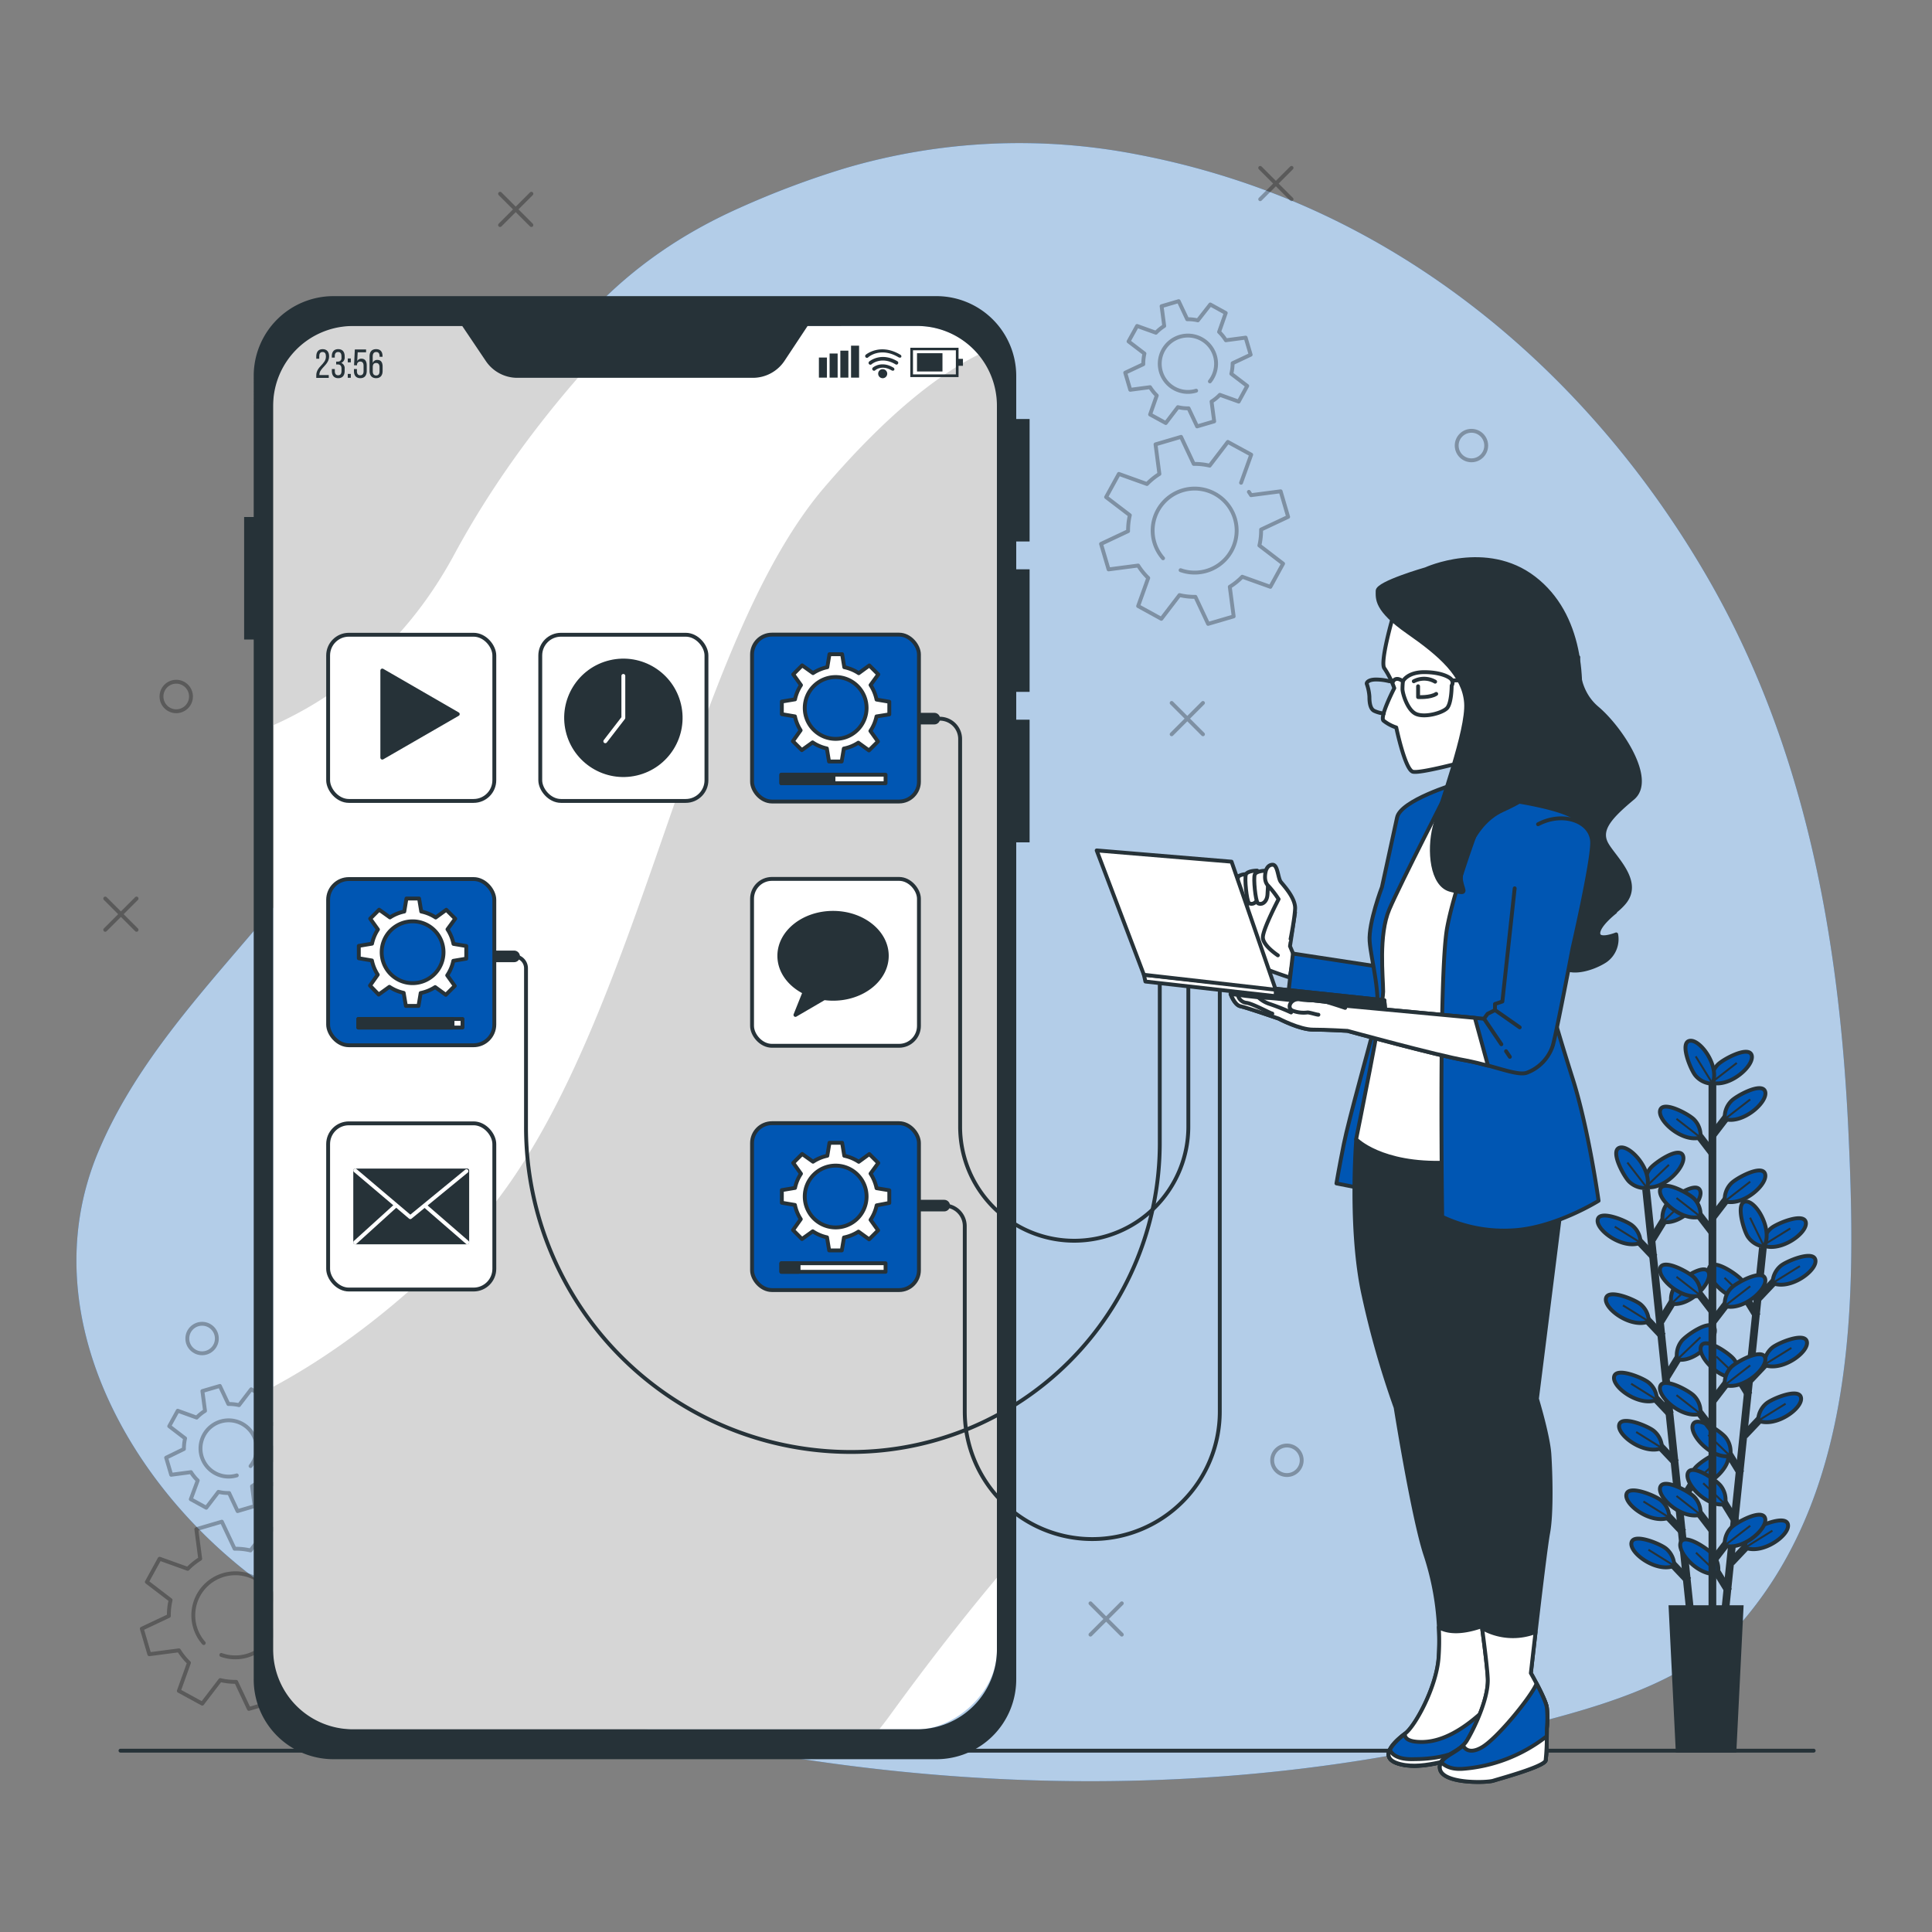 <svg xmlns="http://www.w3.org/2000/svg" viewBox="0 0 500 500"><rect x="0" y="0" width="500" height="500" fill="#808080" stroke="none"/><g id="freepik--background-simple--inject-272"><path d="M438.56,430.13A58,58,0,0,0,452,418.36c28.63-34.66,28.33-83.56,26.36-125.7-2.32-49.74-11.12-99.51-36.56-143.38C417.32,107,380.37,71.07,334.13,51.85A203.51,203.51,0,0,0,294.43,40a159.51,159.51,0,0,0-75.76,3.55,228.86,228.86,0,0,0-27.38,10.3C130.45,81,122,136.88,98.34,192.81,81.59,232.41,42.2,258.28,25.5,297.93,6.79,342.33,36.77,390.85,75,414.68a151.81,151.81,0,0,0,27.85,13.53c90.92,33.46,193.46,43.72,288.1,19.37C406.9,443.48,424.55,439.13,438.56,430.13Z" style="fill:#0056B3"></path><path d="M438.56,430.13A58,58,0,0,0,452,418.36c28.63-34.66,28.33-83.56,26.36-125.7-2.32-49.74-11.12-99.51-36.56-143.38C417.32,107,380.37,71.07,334.13,51.85A203.51,203.51,0,0,0,294.43,40a159.51,159.51,0,0,0-75.76,3.55,228.86,228.86,0,0,0-27.38,10.3C130.45,81,122,136.88,98.34,192.81,81.59,232.41,42.2,258.28,25.5,297.93,6.79,342.33,36.77,390.85,75,414.68a151.81,151.81,0,0,0,27.85,13.53c90.92,33.46,193.46,43.72,288.1,19.37C406.9,443.48,424.55,439.13,438.56,430.13Z" style="fill:#fff;opacity:0.7"></path></g><g id="freepik--Graphics--inject-272"><g style="opacity:0.3"><circle cx="380.81" cy="115.31" r="3.82" style="fill:none;stroke:#000;stroke-linecap:round;stroke-linejoin:round"></circle><circle cx="45.61" cy="180.25" r="3.82" style="fill:none;stroke:#000;stroke-linecap:round;stroke-linejoin:round"></circle><circle cx="333.06" cy="377.92" r="3.82" style="fill:none;stroke:#000;stroke-linecap:round;stroke-linejoin:round"></circle><circle cx="52.3" cy="346.41" r="3.82" style="fill:none;stroke:#000;stroke-linecap:round;stroke-linejoin:round"></circle><line x1="311.33" y1="181.92" x2="303.22" y2="190.03" style="fill:none;stroke:#000;stroke-linecap:round;stroke-linejoin:round"></line><line x1="311.33" y1="190.03" x2="303.22" y2="181.92" style="fill:none;stroke:#000;stroke-linecap:round;stroke-linejoin:round"></line><line x1="282.21" y1="414.94" x2="290.32" y2="423.04" style="fill:none;stroke:#000;stroke-linecap:round;stroke-linejoin:round"></line><line x1="290.32" y1="414.94" x2="282.21" y2="423.04" style="fill:none;stroke:#000;stroke-linecap:round;stroke-linejoin:round"></line><line x1="27.24" y1="232.54" x2="35.34" y2="240.64" style="fill:none;stroke:#000;stroke-linecap:round;stroke-linejoin:round"></line><line x1="35.34" y1="232.54" x2="27.24" y2="240.64" style="fill:none;stroke:#000;stroke-linecap:round;stroke-linejoin:round"></line><line x1="326.14" y1="43.45" x2="334.25" y2="51.56" style="fill:none;stroke:#000;stroke-linecap:round;stroke-linejoin:round"></line><line x1="334.25" y1="43.45" x2="326.14" y2="51.56" style="fill:none;stroke:#000;stroke-linecap:round;stroke-linejoin:round"></line><line x1="129.42" y1="50.14" x2="137.52" y2="58.24" style="fill:none;stroke:#000;stroke-linecap:round;stroke-linejoin:round"></line><line x1="137.52" y1="50.14" x2="129.42" y2="58.24" style="fill:none;stroke:#000;stroke-linecap:round;stroke-linejoin:round"></line></g></g><g id="freepik--Gears--inject-272"><path d="M72.92,405.68l2.61-7.27-6-3.3-4.7,6.14a16.51,16.51,0,0,0-4.12-.44l-3.3-7-6.6,1.94,1,7.66a17.06,17.06,0,0,0-3.23,2.6l-7.27-2.61-3.3,6,6.14,4.7a16.87,16.87,0,0,0-.45,4.11l-7,3.3,1.94,6.6,7.66-1a17.31,17.31,0,0,0,2.6,3.22l-2.61,7.27,6.05,3.3L57,434.81a17,17,0,0,0,4.12.45l3.3,7,6.6-1.94-1-7.66a17.31,17.31,0,0,0,3.22-2.6l7.27,2.61,3.3-6-6.14-4.7a17,17,0,0,0,.45-4.12l7-3.29-1.94-6.61-7.66,1c-.17-.29-.36-.57-.56-.85M52.73,425.22a10.88,10.88,0,1,1,4.55,3.08" style="fill:none;stroke:#000;stroke-linecap:round;stroke-linejoin:round;opacity:0.3"></path><path d="M49.38,388l4,2.2,3.15-4.11a10.76,10.76,0,0,0,2.76.3l2.2,4.68,4.42-1.3-.68-5.13a11.53,11.53,0,0,0,2.16-1.74l4.86,1.75,2.21-4.05-4.11-3.14a11.28,11.28,0,0,0,.3-2.76l4.68-2.2-1.3-4.42-5.13.68a11.53,11.53,0,0,0-1.74-2.16L69,361.75l-4-2.2-3.14,4.1a11.27,11.27,0,0,0-2.76-.29l-2.2-4.68L52.38,360l.68,5.13a11.22,11.22,0,0,0-2.16,1.74L46,365.1l-2.2,4,4.1,3.14a11.73,11.73,0,0,0-.3,2.76L43,377.25l1.3,4.42,5.12-.68a11.58,11.58,0,0,0,1.75,2.16Zm11.9-6.17a7.28,7.28,0,1,1,4.28-3.48,7.36,7.36,0,0,1-.71,1.07" style="fill:none;stroke:#000;stroke-linecap:round;stroke-linejoin:round;opacity:0.3"></path><path d="M321.19,124.94l2.62-7.27-6.05-3.3-4.7,6.14a16.9,16.9,0,0,0-4.12-.45l-3.29-7-6.6,1.94,1,7.66a17.31,17.31,0,0,0-3.22,2.6l-7.27-2.61-3.3,6,6.14,4.69a17,17,0,0,0-.45,4.12l-7,3.3,1.95,6.6,7.65-1a17.37,17.37,0,0,0,2.61,3.22l-2.61,7.27,6,3.3,4.7-6.14a17,17,0,0,0,4.12.45l3.29,7,6.61-1.94-1-7.66a16.69,16.69,0,0,0,3.22-2.6l7.28,2.61,3.29-6-6.13-4.7a17.5,17.5,0,0,0,.44-4.12l7-3.29-1.94-6.61-7.66,1c-.18-.29-.37-.57-.56-.85M301,144.48a10.87,10.87,0,1,1,4.54,3.08" style="fill:none;stroke:#000;stroke-linecap:round;stroke-linejoin:round;opacity:0.3"></path><path d="M297.65,107.27l4.05,2.21,3.14-4.11a10.81,10.81,0,0,0,2.76.3l2.21,4.68,4.42-1.3-.68-5.13a11.16,11.16,0,0,0,2.15-1.74l4.87,1.75,2.21-4.05-4.11-3.14A11.79,11.79,0,0,0,319,94l4.67-2.2-1.3-4.42-5.12.68a11.27,11.27,0,0,0-1.75-2.16L317.22,81l-4-2.2L310,82.91a11.19,11.19,0,0,0-2.75-.29l-2.21-4.68-4.42,1.3.68,5.12a11.6,11.6,0,0,0-2.15,1.75l-4.87-1.75-2.21,4,4.11,3.14a11.73,11.73,0,0,0-.3,2.76l-4.67,2.2,1.3,4.42,5.12-.68a11.94,11.94,0,0,0,1.74,2.16Zm11.91-6.16a7.29,7.29,0,1,1,4.27-3.48,6.41,6.41,0,0,1-.71,1.07" style="fill:none;stroke:#000;stroke-linecap:round;stroke-linejoin:round;opacity:0.3"></path></g><g id="freepik--Floor--inject-272"><line x1="31.18" y1="453.07" x2="469.38" y2="453.07" style="fill:none;stroke:#263238;stroke-linecap:round;stroke-linejoin:round"></line></g><g id="freepik--Device--inject-272"><rect x="-17.24" y="172.31" width="363.18" height="187.31" rx="20.5" transform="translate(-101.61 430.31) rotate(-90)" style="fill:#fff"></rect><path d="M258,103.94a19.47,19.47,0,0,0-4.4-12.35c-9.36,4.54-22.76,14.17-40.11,34.36C176.2,169.33,164.78,274.36,120.63,320c-18.89,19.55-36.25,31.56-49.94,38.91v69a19.58,19.58,0,0,0,19.58,19.58H227.59q1.35-1.67,2.65-3.46C240.54,429.82,250,417.85,258,408.3Z" style="fill:#d6d6d6"></path><path d="M70.69,103.94v83.77c15.25-6.81,33.69-19.73,46.9-44.26C131,118.6,148.19,98.36,162,84.37H90.27A19.58,19.58,0,0,0,70.69,103.94Z" style="fill:#d6d6d6"></path><path d="M85.17,92.23c0,2.22-2.5,3-2.51,4.71v.12h2.42v.74H81.85v-.63c0-2.38,2.5-2.84,2.5-4.91,0-.76-.26-1.16-.87-1.16s-.86.43-.86,1.08v.66h-.77v-.6c0-1.13.52-1.88,1.65-1.88S85.17,91.1,85.17,92.23Z" style="fill:#263238"></path><path d="M89.2,92.21v.19a1.48,1.48,0,0,1-.89,1.52,1.46,1.46,0,0,1,.89,1.53V96c0,1.13-.53,1.87-1.66,1.87s-1.66-.74-1.66-1.87v-.5h.77v.56c0,.66.28,1.06.87,1.06s.86-.39.86-1.14v-.57c0-.72-.31-1.07-.93-1.09H87v-.74h.48a.88.88,0,0,0,.89-1v-.33c0-.76-.26-1.15-.86-1.15s-.87.41-.87,1.07v.38h-.77v-.34c0-1.12.53-1.85,1.66-1.85S89.2,91.09,89.2,92.21Z" style="fill:#263238"></path><path d="M90.79,92.77v1H90v-1Zm0,4v1H90v-1Z" style="fill:#263238"></path><path d="M92.45,93.44a1.19,1.19,0,0,1,1.1-.61c.94,0,1.36.69,1.36,1.74V96c0,1.13-.53,1.87-1.66,1.87S91.6,97.14,91.6,96v-.49h.77v.55c0,.66.27,1.06.86,1.06s.86-.4.86-1.06V94.64c0-.67-.27-1.07-.86-1.07a.79.79,0,0,0-.83.79v.17h-.77l.2-4.09h2.91v.73H92.57Z" style="fill:#263238"></path><path d="M99,92.2v.14h-.77v-.19c0-.66-.27-1.05-.87-1.05s-.9.4-.9,1.19v1.65a1.19,1.19,0,0,1,1.19-.79c1,0,1.37.69,1.37,1.75V96c0,1.13-.56,1.87-1.68,1.87s-1.7-.74-1.7-1.87V92.26c0-1.17.53-1.9,1.7-1.9S99,91.08,99,92.2ZM96.47,95v1.11c0,.66.28,1.06.88,1.06s.87-.4.87-1.06V95c0-.66-.28-1.06-.87-1.06S96.47,94.3,96.47,95Z" style="fill:#263238"></path><rect x="211.93" y="92.53" width="2.08" height="5.2" style="fill:#263238"></rect><rect x="214.7" y="91.49" width="2.08" height="6.24" style="fill:#263238"></rect><rect x="217.48" y="90.75" width="2.08" height="6.98" style="fill:#263238"></rect><rect x="220.25" y="89.46" width="2.08" height="8.27" style="fill:#263238"></rect><path d="M248.07,97.59H235.59V90h12.48Zm-11.79-.7h11.1V90.65h-11.1Z" style="fill:#263238"></path><rect x="237.32" y="91.41" width="6.59" height="4.73" style="fill:#263238"></rect><rect x="247.64" y="92.87" width="1.57" height="1.8" style="fill:#263238"></rect><path d="M231,95.93a.44.44,0,0,1-.24-.07c-2.54-1.51-4.21-.11-4.28,0a.47.47,0,0,1-.62-.7c.09-.08,2.24-1.92,5.38,0a.46.46,0,0,1,.16.64A.45.45,0,0,1,231,95.93Z" style="fill:#263238"></path><path d="M232,94.36a.44.44,0,0,1-.24-.07c-3.67-2.18-6.14-.07-6.16-.05a.47.47,0,1,1-.62-.7s3-2.57,7.26-.05a.46.46,0,0,1,.16.64A.45.45,0,0,1,232,94.36Z" style="fill:#263238"></path><path d="M232.81,92.55a.48.48,0,0,1-.24-.07c-4.65-2.77-7.75-.16-7.88,0a.46.46,0,0,1-.65,0,.47.47,0,0,1,0-.66s3.71-3.18,9,0a.46.46,0,0,1,.17.64A.5.5,0,0,1,232.81,92.55Z" style="fill:#263238"></path><path d="M229.61,96.71a1.17,1.17,0,1,1-1.17-1.17A1.17,1.17,0,0,1,229.61,96.71Z" style="fill:#263238"></path><path d="M263,97.28v11.16h3.46v31.7H263v7.2h3.46v31.71H263v7.2h3.46V218H263V434.63a20.65,20.65,0,0,1-20.65,20.65H86.3a20.64,20.64,0,0,1-20.64-20.65V165.5H63.18V133.8h2.48V97.28A20.64,20.64,0,0,1,86.3,76.64H242.39A20.65,20.65,0,0,1,263,97.28Zm-54-12.91L203,93.43a9.84,9.84,0,0,1-8.17,4.35H133.89a9.83,9.83,0,0,1-8.16-4.35l-6.1-9.06H91.34A20.65,20.65,0,0,0,70.69,105v321.9a20.65,20.65,0,0,0,20.65,20.64h146A20.64,20.64,0,0,0,258,426.91V105a20.64,20.64,0,0,0-20.64-20.64Z" style="fill:#263238"></path></g><g id="freepik--Cables--inject-272"><path d="M241.8,186h1.43a5.25,5.25,0,0,1,5.25,5.25V291.57A29.53,29.53,0,0,0,278,321.1h0a29.54,29.54,0,0,0,29.54-29.53V254.73" style="fill:none;stroke:#263238;stroke-linecap:round;stroke-linejoin:round"></path><line x1="237.42" y1="185.98" x2="241.8" y2="185.98" style="fill:none;stroke:#263238;stroke-linecap:round;stroke-linejoin:round;stroke-width:3px"></line><path d="M133.06,247.51a3.07,3.07,0,0,1,3.07,3.06v41.1a84.09,84.09,0,0,0,84.09,84.1h0a79.93,79.93,0,0,0,79.93-79.93V255" style="fill:none;stroke:#263238;stroke-linecap:round;stroke-linejoin:round"></path><line x1="128.23" y1="247.51" x2="133.06" y2="247.51" style="fill:none;stroke:#263238;stroke-linecap:round;stroke-linejoin:round;stroke-width:3px"></line><path d="M244.36,312a5.32,5.32,0,0,1,5.32,5.31v48a33,33,0,0,0,33,33h0a33,33,0,0,0,33-33V256.12" style="fill:none;stroke:#263238;stroke-linecap:round;stroke-linejoin:round"></path><line x1="238.13" y1="312.01" x2="244.36" y2="312.01" style="fill:none;stroke:#263238;stroke-linecap:round;stroke-linejoin:round;stroke-width:3px"></line></g><g id="freepik--Apps--inject-272"><rect x="194.63" y="164.24" width="43.19" height="43.19" rx="5.14" style="fill:#0056B3;stroke:#263238;stroke-linecap:round;stroke-linejoin:round"></rect><path d="M230.15,184.88v-3.27l-3.3-.56a11,11,0,0,0-1.55-3.76l2-2.75-2.32-2.32-2.74,2a10.86,10.86,0,0,0-3.74-1.55l-.56-3.36h-3.27l-.56,3.36a10.7,10.7,0,0,0-3.7,1.53l-2.81-2-2.31,2.32,2,2.79a10.7,10.7,0,0,0-1.54,3.68l-3.41.57v3.27l3.39.57A10.65,10.65,0,0,0,207.2,189l-2,2.82,2.31,2.31,2.79-2a10.65,10.65,0,0,0,3.69,1.57l.56,3.37h3.27l.56-3.34a10.48,10.48,0,0,0,3.75-1.52l2.76,2,2.32-2.31-1.95-2.73a10.74,10.74,0,0,0,1.58-3.76Zm-13.88,6.34a8,8,0,1,1,8-8A8,8,0,0,1,216.27,191.22Z" style="fill:#fff;stroke:#263238;stroke-linecap:round;stroke-linejoin:round"></path><rect x="202.21" y="200.49" width="26.97" height="2.21" style="fill:#fff;stroke:#263238;stroke-linecap:round;stroke-linejoin:round"></rect><rect x="202.21" y="200.49" width="13.49" height="2.21" style="fill:#263238;stroke:#263238;stroke-linecap:round;stroke-linejoin:round"></rect><rect x="139.82" y="164.27" width="43.01" height="43.01" rx="5.36" style="fill:#fff;stroke:#263238;stroke-linecap:round;stroke-linejoin:round"></rect><circle cx="161.32" cy="185.78" r="14.82" transform="translate(-38.15 41.74) rotate(-13.2)" style="fill:#263238;stroke:#263238;stroke-linecap:round;stroke-linejoin:round"></circle><polyline points="156.65 191.84 161.32 185.78 161.32 174.92" style="fill:none;stroke:#fff;stroke-linecap:round;stroke-linejoin:round"></polyline><rect x="84.92" y="164.27" width="43.01" height="43.01" rx="5.36" style="fill:#fff;stroke:#263238;stroke-linecap:round;stroke-linejoin:round"></rect><polyline points="101.75 191.84 106.43 185.78 106.43 174.92" style="fill:none;stroke:#fff;stroke-linecap:round;stroke-linejoin:round"></polyline><polygon points="118.47 184.81 98.94 173.53 98.94 196.08 118.47 184.81" style="fill:#263238;stroke:#263238;stroke-linecap:round;stroke-linejoin:round"></polygon><rect x="194.63" y="227.46" width="43.19" height="43.19" rx="5.14" style="fill:#fff;stroke:#263238;stroke-linecap:round;stroke-linejoin:round"></rect><path d="M215.6,236.24c-7.68,0-13.91,5-13.91,11.12,0,4,2.61,7.45,6.52,9.42l-2.35,5.88,7.44-4.34a17.3,17.3,0,0,0,2.3.16c7.67,0,13.9-5,13.9-11.12S223.27,236.24,215.6,236.24Z" style="fill:#263238;stroke:#263238;stroke-linecap:round;stroke-linejoin:round"></path><rect x="194.63" y="290.68" width="43.19" height="43.19" rx="5.14" style="fill:#0056B3;stroke:#263238;stroke-linecap:round;stroke-linejoin:round"></rect><path d="M230.15,311.32v-3.27l-3.3-.55a11,11,0,0,0-1.55-3.77l2-2.75-2.32-2.31-2.74,2a10.68,10.68,0,0,0-3.74-1.56l-.56-3.36h-3.27l-.56,3.36a10.72,10.72,0,0,0-3.7,1.54l-2.81-2-2.31,2.31,2,2.8a10.57,10.57,0,0,0-1.54,3.67l-3.41.57v3.27l3.39.57a10.49,10.49,0,0,0,1.51,3.68l-2,2.82,2.31,2.32,2.79-2a10.82,10.82,0,0,0,3.69,1.56l.56,3.38h3.27l.56-3.34a10.85,10.85,0,0,0,3.75-1.52l2.76,2,2.32-2.32-1.95-2.73a10.77,10.77,0,0,0,1.58-3.75Zm-13.88,6.34a8,8,0,1,1,8-8A8,8,0,0,1,216.27,317.66Z" style="fill:#fff;stroke:#263238;stroke-linecap:round;stroke-linejoin:round"></path><rect x="202.21" y="326.93" width="26.97" height="2.21" style="fill:#fff;stroke:#263238;stroke-linecap:round;stroke-linejoin:round"></rect><rect x="202.21" y="326.93" width="4.46" height="2.21" style="fill:#263238;stroke:#263238;stroke-linecap:round;stroke-linejoin:round"></rect><rect x="84.92" y="227.5" width="43.01" height="43.01" rx="5.36" style="fill:#0056B3;stroke:#263238;stroke-linecap:round;stroke-linejoin:round"></rect><path d="M120.67,248.1v-3.27l-3.31-.55a10.63,10.63,0,0,0-1.55-3.77l2-2.75-2.31-2.31-2.74,2a10.86,10.86,0,0,0-3.74-1.55l-.56-3.36h-3.27l-.56,3.36a10.87,10.87,0,0,0-3.71,1.53l-2.8-2-2.31,2.32,2,2.8a10.75,10.75,0,0,0-1.53,3.67l-3.42.57V248l3.39.57a10.76,10.76,0,0,0,1.51,3.68l-2,2.82L98,257.39l2.78-2a10.9,10.9,0,0,0,3.69,1.56l.57,3.38h3.27l.56-3.34a10.76,10.76,0,0,0,3.75-1.53l2.76,2,2.31-2.31-1.95-2.73a10.56,10.56,0,0,0,1.58-3.76Zm-13.89,6.34a8,8,0,1,1,8-8A8,8,0,0,1,106.78,254.44Z" style="fill:#fff;stroke:#263238;stroke-linecap:round;stroke-linejoin:round"></path><rect x="92.73" y="263.71" width="26.97" height="2.21" style="fill:#fff;stroke:#263238;stroke-linecap:round;stroke-linejoin:round"></rect><rect x="92.73" y="263.71" width="24.38" height="2.21" style="fill:#263238;stroke:#263238;stroke-linecap:round;stroke-linejoin:round"></rect><rect x="84.92" y="290.72" width="43.01" height="43.01" rx="5.36" style="fill:#fff;stroke:#263238;stroke-linecap:round;stroke-linejoin:round"></rect><polyline points="101.75 318.29 106.43 312.22 106.43 301.36" style="fill:none;stroke:#fff;stroke-linecap:round;stroke-linejoin:round"></polyline><rect x="91.93" y="302.92" width="28.99" height="18.6" style="fill:#263238;stroke:#263238;stroke-linecap:round;stroke-linejoin:round"></rect><polyline points="91.93 302.92 106.19 315 120.72 303.09" style="fill:none;stroke:#fff;stroke-linecap:round;stroke-linejoin:round"></polyline><line x1="91.93" y1="321.52" x2="102.32" y2="312.1" style="fill:none;stroke:#fff;stroke-linecap:round;stroke-linejoin:round"></line><line x1="120.92" y1="321.52" x2="110.05" y2="312.1" style="fill:none;stroke:#fff;stroke-linecap:round;stroke-linejoin:round"></line></g><g id="freepik--Plant--inject-272"><line x1="426.01" y1="307.81" x2="437.46" y2="417.6" style="fill:none;stroke:#263238;stroke-miterlimit:10;stroke-width:2px"></line><line x1="435.62" y1="396.59" x2="430.42" y2="391.1" style="fill:none;stroke:#263238;stroke-miterlimit:10;stroke-width:2px"></line><path d="M432,392.74a5.86,5.86,0,0,0-2.07-4.4c-1.33-1.19-8.35-4.14-9-1.67C420.19,389.35,427.37,394.63,432,392.74Z" style="fill:#0056B3;stroke:#263238;stroke-miterlimit:10"></path><line x1="432" y1="392.74" x2="425.32" y2="388.58" style="fill:none;stroke:#263238;stroke-miterlimit:10;stroke-width:0.5px"></line><line x1="436.92" y1="409.07" x2="431.73" y2="403.59" style="fill:none;stroke:#263238;stroke-miterlimit:10;stroke-width:2px"></line><path d="M433.3,405.23a5.89,5.89,0,0,0-2.06-4.41c-1.34-1.19-8.35-4.14-9-1.67C421.5,401.84,428.68,407.12,433.3,405.23Z" style="fill:#0056B3;stroke:#263238;stroke-miterlimit:10"></path><line x1="433.3" y1="405.23" x2="426.62" y2="401.07" style="fill:none;stroke:#263238;stroke-miterlimit:10;stroke-width:0.5px"></line><line x1="432.44" y1="366.12" x2="427.24" y2="360.63" style="fill:none;stroke:#263238;stroke-miterlimit:10;stroke-width:2px"></line><path d="M428.82,362.28a5.88,5.88,0,0,0-2.07-4.41c-1.33-1.19-8.35-4.14-9-1.67C417,358.89,424.19,364.16,428.82,362.28Z" style="fill:#0056B3;stroke:#263238;stroke-miterlimit:10"></path><line x1="428.82" y1="362.28" x2="422.14" y2="358.11" style="fill:none;stroke:#263238;stroke-miterlimit:10;stroke-width:0.5px"></line><line x1="433.74" y1="378.6" x2="428.55" y2="373.12" style="fill:none;stroke:#263238;stroke-miterlimit:10;stroke-width:2px"></line><path d="M430.12,374.76a5.86,5.86,0,0,0-2.06-4.4c-1.34-1.2-8.35-4.15-9-1.68C418.32,371.37,425.5,376.65,430.12,374.76Z" style="fill:#0056B3;stroke:#263238;stroke-miterlimit:10"></path><line x1="430.12" y1="374.76" x2="423.44" y2="370.6" style="fill:none;stroke:#263238;stroke-miterlimit:10;stroke-width:0.5px"></line><line x1="430.32" y1="345.84" x2="425.13" y2="340.35" style="fill:none;stroke:#263238;stroke-miterlimit:10;stroke-width:2px"></line><path d="M426.7,342a5.88,5.88,0,0,0-2.06-4.4c-1.34-1.19-8.35-4.15-9-1.67C414.9,338.6,422.08,343.88,426.7,342Z" style="fill:#0056B3;stroke:#263238;stroke-miterlimit:10"></path><line x1="426.7" y1="341.99" x2="420.02" y2="337.83" style="fill:none;stroke:#263238;stroke-miterlimit:10;stroke-width:0.5px"></line><line x1="428.19" y1="325.46" x2="423" y2="319.98" style="fill:none;stroke:#263238;stroke-miterlimit:10;stroke-width:2px"></line><path d="M424.58,321.62a5.85,5.85,0,0,0-2.07-4.4c-1.33-1.2-8.35-4.15-9-1.68C412.77,318.23,420,323.51,424.58,321.62Z" style="fill:#0056B3;stroke:#263238;stroke-miterlimit:10"></path><line x1="424.58" y1="321.62" x2="417.9" y2="317.46" style="fill:none;stroke:#263238;stroke-miterlimit:10;stroke-width:0.5px"></line><line x1="434.74" y1="389.2" x2="438.69" y2="382.76" style="fill:none;stroke:#263238;stroke-miterlimit:10;stroke-width:2px"></line><path d="M437.49,384.69A5.88,5.88,0,0,1,438.6,380c1.06-1.44,7.32-5.77,8.48-3.49C448.34,378.94,442.4,385.59,437.49,384.69Z" style="fill:#0056B3;stroke:#263238;stroke-miterlimit:10"></path><line x1="437.49" y1="384.69" x2="443.5" y2="378.94" style="fill:none;stroke:#263238;stroke-miterlimit:10;stroke-width:0.5px"></line><line x1="431.31" y1="356.34" x2="435.26" y2="349.9" style="fill:none;stroke:#263238;stroke-miterlimit:10;stroke-width:2px"></line><path d="M434.06,351.84a5.87,5.87,0,0,1,1.11-4.74c1.06-1.44,7.32-5.78,8.48-3.5C444.91,346.08,439,352.73,434.06,351.84Z" style="fill:#0056B3;stroke:#263238;stroke-miterlimit:10"></path><line x1="434.06" y1="351.84" x2="440.07" y2="346.09" style="fill:none;stroke:#263238;stroke-miterlimit:10;stroke-width:0.5px"></line><line x1="429.81" y1="341.9" x2="433.76" y2="335.46" style="fill:none;stroke:#263238;stroke-miterlimit:10;stroke-width:2px"></line><path d="M432.55,337.4a5.9,5.9,0,0,1,1.12-4.74c1.05-1.44,7.31-5.78,8.47-3.5C443.41,331.64,437.47,338.29,432.55,337.4Z" style="fill:#0056B3;stroke:#263238;stroke-miterlimit:10"></path><line x1="432.55" y1="337.4" x2="438.57" y2="331.65" style="fill:none;stroke:#263238;stroke-miterlimit:10;stroke-width:0.5px"></line><line x1="427.6" y1="320.73" x2="431.55" y2="314.29" style="fill:none;stroke:#263238;stroke-miterlimit:10;stroke-width:2px"></line><path d="M430.34,316.23a5.9,5.9,0,0,1,1.12-4.74c1.05-1.44,7.31-5.78,8.47-3.5C441.2,310.47,435.26,317.12,430.34,316.23Z" style="fill:#0056B3;stroke:#263238;stroke-miterlimit:10"></path><line x1="430.34" y1="316.23" x2="436.36" y2="310.48" style="fill:none;stroke:#263238;stroke-miterlimit:10;stroke-width:0.5px"></line><path d="M425.91,307.2a5.88,5.88,0,0,1,1.11-4.74c1.06-1.44,7.32-5.78,8.48-3.5C436.76,301.44,430.82,308.09,425.91,307.2Z" style="fill:#0056B3;stroke:#263238;stroke-miterlimit:10"></path><line x1="425.91" y1="307.2" x2="431.92" y2="301.45" style="fill:none;stroke:#263238;stroke-miterlimit:10;stroke-width:0.5px"></line><path d="M426.26,307.45a5.92,5.92,0,0,1-4.6-1.61c-1.32-1.2-5-7.88-2.59-8.79C421.67,296.05,427.66,302.65,426.26,307.45Z" style="fill:#0056B3;stroke:#263238;stroke-miterlimit:10"></path><line x1="426.26" y1="307.45" x2="421.17" y2="300.86" style="fill:none;stroke:#263238;stroke-miterlimit:10;stroke-width:0.5px"></line><line x1="456.23" y1="322.93" x2="444.83" y2="432.72" style="fill:none;stroke:#263238;stroke-miterlimit:10;stroke-width:2px"></line><line x1="447.35" y1="411.78" x2="443.4" y2="405.34" style="fill:none;stroke:#263238;stroke-miterlimit:10;stroke-width:2px"></line><path d="M444.6,407.28a5.87,5.87,0,0,0-1.11-4.74c-1.06-1.44-7.32-5.77-8.48-3.49C433.75,401.53,439.69,408.17,444.6,407.28Z" style="fill:#0056B3;stroke:#263238;stroke-miterlimit:10"></path><line x1="444.6" y1="407.28" x2="438.92" y2="401.83" style="fill:none;stroke:#263238;stroke-miterlimit:10;stroke-width:0.5px"></line><line x1="450.51" y1="381.31" x2="446.56" y2="374.87" style="fill:none;stroke:#263238;stroke-miterlimit:10;stroke-width:2px"></line><path d="M447.77,376.81a5.9,5.9,0,0,0-1.12-4.74c-1.06-1.44-7.32-5.77-8.48-3.49C436.91,371.06,442.85,377.7,447.77,376.81Z" style="fill:#0056B3;stroke:#263238;stroke-miterlimit:10"></path><line x1="447.77" y1="376.81" x2="442.09" y2="371.36" style="fill:none;stroke:#263238;stroke-miterlimit:10;stroke-width:0.5px"></line><line x1="449.22" y1="393.8" x2="445.26" y2="387.36" style="fill:none;stroke:#263238;stroke-miterlimit:10;stroke-width:2px"></line><path d="M446.47,389.29a5.88,5.88,0,0,0-1.12-4.73c-1.06-1.44-7.31-5.78-8.47-3.49C435.61,383.55,441.55,390.19,446.47,389.29Z" style="fill:#0056B3;stroke:#263238;stroke-miterlimit:10"></path><line x1="446.47" y1="389.29" x2="440.79" y2="383.85" style="fill:none;stroke:#263238;stroke-miterlimit:10;stroke-width:0.5px"></line><line x1="452.62" y1="361.03" x2="448.66" y2="354.59" style="fill:none;stroke:#263238;stroke-miterlimit:10;stroke-width:2px"></line><path d="M449.87,356.52a5.84,5.84,0,0,0-1.12-4.73c-1.06-1.44-7.31-5.78-8.47-3.5C439,350.78,445,357.42,449.87,356.52Z" style="fill:#0056B3;stroke:#263238;stroke-miterlimit:10"></path><line x1="449.87" y1="356.52" x2="444.19" y2="351.07" style="fill:none;stroke:#263238;stroke-miterlimit:10;stroke-width:0.5px"></line><line x1="454.73" y1="340.66" x2="450.78" y2="334.22" style="fill:none;stroke:#263238;stroke-miterlimit:10;stroke-width:2px"></line><path d="M452,336.15a5.88,5.88,0,0,0-1.11-4.74c-1.06-1.44-7.32-5.77-8.48-3.49C441.13,330.4,447.07,337.05,452,336.15Z" style="fill:#0056B3;stroke:#263238;stroke-miterlimit:10"></path><line x1="451.98" y1="336.15" x2="446.3" y2="330.7" style="fill:none;stroke:#263238;stroke-miterlimit:10;stroke-width:0.5px"></line><line x1="448.02" y1="404.37" x2="453.21" y2="398.88" style="fill:none;stroke:#263238;stroke-miterlimit:10;stroke-width:2px"></line><path d="M451.63,400.53a5.88,5.88,0,0,1,2.07-4.41c1.33-1.19,8.34-4.15,9-1.67C463.44,397.13,456.26,402.42,451.63,400.53Z" style="fill:#0056B3;stroke:#263238;stroke-miterlimit:10"></path><line x1="451.63" y1="400.53" x2="458.7" y2="396.14" style="fill:none;stroke:#263238;stroke-miterlimit:10;stroke-width:0.5px"></line><line x1="451.43" y1="371.51" x2="456.62" y2="366.02" style="fill:none;stroke:#263238;stroke-miterlimit:10;stroke-width:2px"></line><path d="M455,367.67a5.88,5.88,0,0,1,2.07-4.41c1.33-1.19,8.34-4.15,9-1.67C466.85,364.27,459.67,369.56,455,367.67Z" style="fill:#0056B3;stroke:#263238;stroke-miterlimit:10"></path><line x1="455.04" y1="367.67" x2="462.11" y2="363.28" style="fill:none;stroke:#263238;stroke-miterlimit:10;stroke-width:0.5px"></line><line x1="452.93" y1="357.07" x2="458.12" y2="351.58" style="fill:none;stroke:#263238;stroke-miterlimit:10;stroke-width:2px"></line><path d="M456.54,353.23a5.89,5.89,0,0,1,2.06-4.41c1.34-1.19,8.35-4.15,9-1.67C468.35,349.83,461.17,355.12,456.54,353.23Z" style="fill:#0056B3;stroke:#263238;stroke-miterlimit:10"></path><line x1="456.54" y1="353.23" x2="463.61" y2="348.84" style="fill:none;stroke:#263238;stroke-miterlimit:10;stroke-width:0.5px"></line><line x1="455.12" y1="335.9" x2="460.31" y2="330.41" style="fill:none;stroke:#263238;stroke-miterlimit:10;stroke-width:2px"></line><path d="M458.74,332.06a5.89,5.89,0,0,1,2.06-4.41c1.33-1.19,8.35-4.15,9-1.67C470.54,328.66,463.36,334,458.74,332.06Z" style="fill:#0056B3;stroke:#263238;stroke-miterlimit:10"></path><line x1="458.74" y1="332.06" x2="465.81" y2="327.67" style="fill:none;stroke:#263238;stroke-miterlimit:10;stroke-width:0.5px"></line><path d="M456.26,322.31a5.9,5.9,0,0,1,2.06-4.41c1.33-1.19,8.35-4.14,9-1.67C468.06,318.92,460.88,324.2,456.26,322.31Z" style="fill:#0056B3;stroke:#263238;stroke-miterlimit:10"></path><line x1="456.26" y1="322.31" x2="463.33" y2="317.92" style="fill:none;stroke:#263238;stroke-miterlimit:10;stroke-width:0.5px"></line><path d="M456.55,322.63a5.91,5.91,0,0,1-4.17-2.52c-1.05-1.45-3.25-8.74-.72-9.14C454.41,310.53,458.91,318.22,456.55,322.63Z" style="fill:#0056B3;stroke:#263238;stroke-miterlimit:10"></path><line x1="456.55" y1="322.63" x2="452.92" y2="315.14" style="fill:none;stroke:#263238;stroke-miterlimit:10;stroke-width:0.5px"></line><line x1="443.17" y1="278.22" x2="443.17" y2="417.06" style="fill:none;stroke:#263238;stroke-miterlimit:10;stroke-width:2px"></line><line x1="443.28" y1="396.19" x2="438.68" y2="390.19" style="fill:none;stroke:#263238;stroke-miterlimit:10;stroke-width:2px"></line><path d="M440.08,392a5.89,5.89,0,0,0-1.6-4.6c-1.2-1.32-7.87-5-8.79-2.6C428.69,387.39,435.29,393.39,440.08,392Z" style="fill:#0056B3;stroke:#263238;stroke-miterlimit:10"></path><line x1="440.08" y1="391.99" x2="433.87" y2="387.16" style="fill:none;stroke:#263238;stroke-miterlimit:10;stroke-width:0.5px"></line><line x1="443.28" y1="370.09" x2="438.68" y2="364.1" style="fill:none;stroke:#263238;stroke-miterlimit:10;stroke-width:2px"></line><path d="M440.08,365.9a5.89,5.89,0,0,0-1.6-4.6c-1.2-1.32-7.87-5-8.79-2.6C428.69,361.3,435.29,367.3,440.08,365.9Z" style="fill:#0056B3;stroke:#263238;stroke-miterlimit:10"></path><line x1="440.08" y1="365.9" x2="433.87" y2="361.06" style="fill:none;stroke:#263238;stroke-miterlimit:10;stroke-width:0.5px"></line><line x1="443.28" y1="339.46" x2="438.68" y2="333.46" style="fill:none;stroke:#263238;stroke-miterlimit:10;stroke-width:2px"></line><path d="M440.08,335.26a5.86,5.86,0,0,0-1.6-4.59c-1.2-1.33-7.87-5-8.79-2.6C428.69,330.67,435.29,336.66,440.08,335.26Z" style="fill:#0056B3;stroke:#263238;stroke-miterlimit:10"></path><line x1="440.08" y1="335.26" x2="433.87" y2="330.43" style="fill:none;stroke:#263238;stroke-miterlimit:10;stroke-width:0.5px"></line><line x1="443.28" y1="319.07" x2="438.68" y2="313.07" style="fill:none;stroke:#263238;stroke-miterlimit:10;stroke-width:2px"></line><path d="M440.08,314.87a5.89,5.89,0,0,0-1.6-4.6c-1.2-1.32-7.87-5-8.79-2.59C428.69,310.27,435.29,316.27,440.08,314.87Z" style="fill:#0056B3;stroke:#263238;stroke-miterlimit:10"></path><line x1="440.08" y1="314.87" x2="433.87" y2="310.04" style="fill:none;stroke:#263238;stroke-miterlimit:10;stroke-width:0.5px"></line><line x1="443.28" y1="298.59" x2="438.68" y2="292.59" style="fill:none;stroke:#263238;stroke-miterlimit:10;stroke-width:2px"></line><path d="M440.08,294.39a5.89,5.89,0,0,0-1.6-4.6c-1.2-1.32-7.87-5-8.79-2.6C428.69,289.79,435.29,295.79,440.08,294.39Z" style="fill:#0056B3;stroke:#263238;stroke-miterlimit:10"></path><line x1="440.08" y1="294.39" x2="433.87" y2="289.55" style="fill:none;stroke:#263238;stroke-miterlimit:10;stroke-width:0.5px"></line><line x1="443.18" y1="404.15" x2="447.78" y2="398.16" style="fill:none;stroke:#263238;stroke-miterlimit:10;stroke-width:2px"></line><path d="M446.38,400a5.89,5.89,0,0,1,1.6-4.6c1.2-1.32,7.87-5,8.79-2.6C457.77,395.36,451.17,401.36,446.38,400Z" style="fill:#0056B3;stroke:#263238;stroke-miterlimit:10"></path><line x1="446.38" y1="399.96" x2="452.96" y2="394.86" style="fill:none;stroke:#263238;stroke-miterlimit:10;stroke-width:0.5px"></line><line x1="443.18" y1="362.66" x2="447.78" y2="356.66" style="fill:none;stroke:#263238;stroke-miterlimit:10;stroke-width:2px"></line><path d="M446.38,358.46a5.89,5.89,0,0,1,1.6-4.6c1.2-1.32,7.87-5,8.79-2.6C457.77,353.86,451.17,359.86,446.38,358.46Z" style="fill:#0056B3;stroke:#263238;stroke-miterlimit:10"></path><line x1="446.38" y1="358.46" x2="452.96" y2="353.36" style="fill:none;stroke:#263238;stroke-miterlimit:10;stroke-width:0.5px"></line><line x1="443.18" y1="342.17" x2="447.78" y2="336.18" style="fill:none;stroke:#263238;stroke-miterlimit:10;stroke-width:2px"></line><path d="M446.38,338a5.89,5.89,0,0,1,1.6-4.6c1.2-1.32,7.87-5,8.79-2.6C457.77,333.38,451.17,339.38,446.38,338Z" style="fill:#0056B3;stroke:#263238;stroke-miterlimit:10"></path><line x1="446.38" y1="337.98" x2="452.96" y2="332.88" style="fill:none;stroke:#263238;stroke-miterlimit:10;stroke-width:0.5px"></line><line x1="443.18" y1="315.1" x2="447.78" y2="309.11" style="fill:none;stroke:#263238;stroke-miterlimit:10;stroke-width:2px"></line><path d="M446.38,310.9a5.87,5.87,0,0,1,1.6-4.59c1.2-1.32,7.87-5,8.79-2.6C457.77,306.31,451.17,312.3,446.38,310.9Z" style="fill:#0056B3;stroke:#263238;stroke-miterlimit:10"></path><line x1="446.38" y1="310.9" x2="452.96" y2="305.81" style="fill:none;stroke:#263238;stroke-miterlimit:10;stroke-width:0.5px"></line><line x1="443.18" y1="293.82" x2="447.78" y2="287.82" style="fill:none;stroke:#263238;stroke-miterlimit:10;stroke-width:2px"></line><path d="M446.38,289.62A5.89,5.89,0,0,1,448,285c1.2-1.32,7.87-5,8.79-2.59C457.77,285,451.17,291,446.38,289.62Z" style="fill:#0056B3;stroke:#263238;stroke-miterlimit:10"></path><line x1="446.38" y1="289.62" x2="452.96" y2="284.53" style="fill:none;stroke:#263238;stroke-miterlimit:10;stroke-width:0.5px"></line><path d="M442.9,280.18a5.86,5.86,0,0,1,1.6-4.59c1.2-1.33,7.88-5,8.8-2.6C454.29,275.59,447.7,281.58,442.9,280.18Z" style="fill:#0056B3;stroke:#263238;stroke-miterlimit:10"></path><line x1="442.9" y1="280.18" x2="449.48" y2="275.09" style="fill:none;stroke:#263238;stroke-miterlimit:10;stroke-width:0.5px"></line><path d="M443.22,280.46a5.86,5.86,0,0,1-4.4-2.07c-1.19-1.33-4.13-8.35-1.66-9C439.85,268.65,445.12,275.84,443.22,280.46Z" style="fill:#0056B3;stroke:#263238;stroke-miterlimit:10"></path><line x1="443.22" y1="280.46" x2="438.85" y2="273.39" style="fill:none;stroke:#263238;stroke-miterlimit:10;stroke-width:0.5px"></line><polygon points="448.88 453.07 434.18 453.07 432.34 415.94 450.72 415.94 448.88 453.07" style="fill:#263238;stroke:#263238;stroke-miterlimit:10"></polygon></g><g id="freepik--Character--inject-272"><path d="M413.35,183.28c-6.05-5.09-4.88-13.2-4.88-13.2s-24.72,22.44-26,29.76,17.19,33.74,20,37.88a4.09,4.09,0,0,0,1.36,1.22,17.39,17.39,0,0,0-1.28,6.89c.07,8.12,9.24,5.24,12.94,2.78a6.8,6.8,0,0,0,2.78-6.79s-4.63,1.85-4.63-.3S418,236,418,236l-.11-.08a15.36,15.36,0,0,0,2.45-2.31c4.77-5.73-3.19-12.1-4.78-15.6s1.27-6.68,7-11.46S419.4,188.38,413.35,183.28Z" style="fill:#263238;stroke:#263238;stroke-linecap:round;stroke-linejoin:round"></path><path d="M322.67,232.57a55.63,55.63,0,0,1-.24,8.36,11.61,11.61,0,0,0,3.46,8.95c1.32,1,7.88,3.1,7.88,3.1l1.08-5.73-1-2.38,1.31-8.72a27.67,27.67,0,0,0-2.14-4.65c-1.2-1.91-4.42-3.94-4.66-4.3s-4.18.48-4.54.48a15.21,15.21,0,0,0-2.14.71Z" style="fill:#fff;stroke:#263238;stroke-linecap:round;stroke-linejoin:round"></path><path d="M320.64,226.74s-2.05.17-2.3,1,.61,5.51,1.12,5.94,1.9,0,1.91-1.9S321.18,227.49,320.64,226.74Z" style="fill:#fff;stroke:#263238;stroke-linecap:round;stroke-linejoin:round"></path><path d="M323,226.18s-2.24,0-2.58.86.17,6,.69,6.53,2.06.17,2.23-1.89S323.48,227,323,226.18Z" style="fill:#fff;stroke:#263238;stroke-linecap:round;stroke-linejoin:round"></path><path d="M325.35,225.31s-2.52,0-2.91,1,.2,6.79.78,7.37,2.32.19,2.52-2.13S325.93,226.28,325.35,225.31Z" style="fill:#fff;stroke:#263238;stroke-linecap:round;stroke-linejoin:round"></path><path d="M327.64,225.33s-2.52,0-2.91,1,.19,6.78.77,7.36,2.33.2,2.52-2.13S328.22,226.3,327.64,225.33Z" style="fill:#fff;stroke:#263238;stroke-linecap:round;stroke-linejoin:round"></path><path d="M334,243s1-5,1.17-7.76-2.91-6-3.69-7-.77-4.45-2.13-4.45-1.74,1.55-1.74,1.55-.78,2.52.58,3.87a25.16,25.16,0,0,1,2.71,3.49s-4.07,7.76-4.07,9.89,3.88,4.65,3.88,4.65" style="fill:#fff;stroke:#263238;stroke-linecap:round;stroke-linejoin:round"></path><polygon points="334.61 246.78 333.53 256.09 359.08 264.44 358.84 250.48 334.61 246.78" style="fill:#0056B3;stroke:#263238;stroke-linecap:round;stroke-linejoin:round"></polygon><path d="M376.75,202.85s-14.23,4.26-15.19,8.71-3.91,18-3.91,18-3.51,9.23-3.19,14,3.19,14.33,1.59,20.69-7,25.47-8.27,31.84-1.91,10.18-1.91,10.18l5.09,1,7,.95s2.87-19.1,5.1-35.65-3.5-28,1.91-38.84,18.46-21.64,17.51-26.1S376.75,202.85,376.75,202.85Z" style="fill:#0056B3;stroke:#263238;stroke-linecap:round;stroke-linejoin:round"></path><path d="M351,294.84s-1.91,23.24,1.91,40.43a233.08,233.08,0,0,0,8.28,29s4.45,28,7.64,37.88a71.13,71.13,0,0,1,3.5,27.06c-.64,7.63-6.05,17.5-8.6,19.41s-7.64,6.37-1.27,8,14.59-2.07,18.46-2.23c7.64-.32,8.6-5.41,8.6-10.18s-4.46-21-3.18-29.29,1.59-35.65.31-43-1.91-14-1.91-14l-.95-59.53-31.52-4.45Z" style="fill:#263238;stroke:#263238;stroke-linecap:round;stroke-linejoin:round"></path><path d="M386.1,419.84c-7.35,3.18-11.47,2.6-13.74,1.29a57.94,57.94,0,0,1-.07,8.05c-.64,7.63-6.05,17.5-8.6,19.41s-7.64,6.37-1.27,8,14.59-2.07,18.46-2.23c7.64-.32,8.6-5.41,8.6-10.18C389.48,440.2,386.45,428.47,386.1,419.84Z" style="fill:#fff;stroke:#263238;stroke-linecap:round;stroke-linejoin:round"></path><path d="M389.45,443.39a.76.76,0,0,1,0-.15c0-.27-.05-.56-.09-.86a1.36,1.36,0,0,0,0-.2q-.06-.44-.12-.93s0-.07,0-.11c-.05-.34-.1-.71-.16-1.08l-.06-.35c-.06-.34-.12-.7-.18-1.07,0-.2-.07-.4-.1-.6l0-.13c-.44.45-.91.92-1.41,1.45-5.09,5.41-12.1,11.46-19.42,11.46-3.49,0-4.37-1-4.34-2.07-2.6,2-7.27,6.25-1.07,7.8,6.37,1.59,14.59-2.07,18.46-2.23,7.64-.32,8.6-5.41,8.6-10.18Q389.48,443.8,389.45,443.39Z" style="fill:#0056B3;stroke:#263238;stroke-linecap:round;stroke-linejoin:round"></path><path d="M383.11,449.87c-6.05,4.77-12.41,5.41-17.82,5.41-4.19,0-5.32-1.71-5.62-2.49-.73,1.52-.36,3,2.75,3.76,6.37,1.59,14.59-2.07,18.46-2.23,7.2-.3,8.46-4.83,8.59-9.35C387.94,446.11,385.81,447.73,383.11,449.87Z" style="fill:#fff;stroke:#263238;stroke-linecap:round;stroke-linejoin:round"></path><path d="M371.33,330.18s3.19,40.42,5.73,51.25,8,48.38,8,53.48-3.5,12.41-5.41,15.59-7,3.82-7,6.69,10.18,2.86,12.09,3.18,15-3.18,15.28-4.77.32-8.28.32-8.28a27.65,27.65,0,0,0,0-5.41c-.32-2.23-4.14-8.91-4.14-8.91s3.51-31.2,4.46-36.29.64-15.6.32-20.38S397.76,362,397.76,362l6.36-50.61-.63-16.24s-8.92,1-18.79,1H367.83l.64,12.09" style="fill:#263238;stroke:#263238;stroke-linecap:round;stroke-linejoin:round"></path><path d="M400,455.6c.32-1.6.32-8.28.32-8.28a27.65,27.65,0,0,0,0-5.41c-.32-2.23-4.14-8.91-4.14-8.91s.53-4.65,1.22-10.65a16.22,16.22,0,0,1-13.83-1c.88,6.61,1.47,11.83,1.47,13.51,0,5.09-3.5,12.41-5.41,15.59s-7,3.82-7,6.69,10.18,2.86,12.09,3.18S399.67,457.19,400,455.6Z" style="fill:#fff;stroke:#263238;stroke-linecap:round;stroke-linejoin:round"></path><path d="M400,455.6c.32-1.6.32-8.28.32-8.28a27.65,27.65,0,0,0,0-5.41c-.18-1.29-1.53-4.06-2.64-6.17-.08.15-.15.28-.22.44-1.91,3.82-10.09,13.76-13.91,16s-4.87-.39-4.87-.39h-.1c-2.28,2.14-5.73,3-5.95,5.41-.42,4.54,12,4.24,13.85,3.65S399.67,457.19,400,455.6Z" style="fill:#0056B3;stroke:#263238;stroke-linecap:round;stroke-linejoin:round"></path><path d="M400,455.6a55.81,55.81,0,0,0,.31-6.28,40.14,40.14,0,0,1-21.86,8.46c-3.67.23-5.17-1.4-5.43-1.73a2.67,2.67,0,0,0-.39,1.14c-.42,4.54,12,4.24,13.85,3.65S399.67,457.19,400,455.6Z" style="fill:#fff;stroke:#263238;stroke-linecap:round;stroke-linejoin:round"></path><path d="M374.84,204.44s-12.42,24.19-15.28,30.88-1.6,17.5-1.6,21.32-7,38.2-7,38.2,6.37,6.69,23.24,6.05,27.06-4.77,27.06-4.77-3.82-31.52-3.82-38.2,8.27-35.34,7.32-43-12.42-7-15.28-7.64S374.84,204.44,374.84,204.44Z" style="fill:#fff;stroke:#263238;stroke-linecap:round;stroke-linejoin:round"></path><path d="M360.59,159.28S357,171.49,358.3,173a22.35,22.35,0,0,1,2.54,5.09s-3.81,7.38-2.8,8.4a10.57,10.57,0,0,0,3.31,1.78s2.29,11,4.33,11.46,14-2.8,14-2.8,7.13-6.37,4.33-17.82-14-19.6-16-20.62S360.59,159.28,360.59,159.28Z" style="fill:#fff;stroke:#263238;stroke-linecap:round;stroke-linejoin:round"></path><path d="M367,177.6v2.8s3.16.2,4.69-.82" style="fill:none;stroke:#263238;stroke-linecap:round;stroke-linejoin:round"></path><path d="M365.89,176.31a5.69,5.69,0,0,1,5.52.11" style="fill:none;stroke:#263238;stroke-linecap:round;stroke-linejoin:round"></path><path d="M363.07,176.31s1.13-2.36,5.52-2.36,6.88,1.35,7.21,2.14a1.35,1.35,0,0,1-.11,1.35s0,4.62-1.24,5.86-5.74,2.48-8,1.46-3.49-5.41-3.49-6.42S363.07,176.31,363.07,176.31Z" style="fill:none;stroke:#263238;stroke-linecap:round;stroke-linejoin:round"></path><line x1="375.8" y1="176.09" x2="377.61" y2="176.09" style="fill:none;stroke:#263238;stroke-linecap:round;stroke-linejoin:round"></line><path d="M363.07,176.31s-1.91-1.58-2.7.34" style="fill:none;stroke:#263238;stroke-linecap:round;stroke-linejoin:round"></path><path d="M359.58,176.31a14.21,14.21,0,0,0-3.49-.45c-1.92,0-2.48.79-2.37,1.13a12.36,12.36,0,0,1,.68,3.27c0,1.23.11,3.15,1.24,3.71a7.63,7.63,0,0,0,2.48.68" style="fill:none;stroke:#263238;stroke-linecap:round;stroke-linejoin:round"></path><path d="M385.34,206.35s-8.59,21.64-10.82,33.74-1.28,74.81-1.28,74.81a37.39,37.39,0,0,0,18.47,3.5c10.82-.64,22-7.64,22-7.64s-2.55-18.46-6.68-31.52-5.73-19.09-5.73-19.09,8.27-42.34,7.64-46.8S385.34,206.35,385.34,206.35Z" style="fill:#0056B3;stroke:#263238;stroke-linecap:round;stroke-linejoin:round"></path><path d="M369,147.31s-12.47,3.57-12.47,5.6-.51,4.84,7.89,10.69,14.51,11.2,15,18.33-6.62,26-8.15,32.07-.76,15,4.07,16.29,3.31.51,2.8-2.29,2.29-14.51,10.69-18.32,17.51-9.94,19.35-21.39c1.92-11.94,1.15-29.22-11.2-38.69S369,147.31,369,147.31Z" style="fill:#263238;stroke:#263238;stroke-linecap:round;stroke-linejoin:round"></path><path d="M392,229.9l-3.19,29.29-1.91.64v1.59l-1.91.95-.95,1.28-44.25-4.14s-10.19-1.27-12.1-1.27-9.23-1-9.23-1,1,2.87,2.55,3.18,9.87,3.19,9.87,3.19,5.41,2.86,8.91,2.86,8.91.32,8.91.32,23.24,6.37,30.56,7.64,13.37,4.14,15.92,3.18a11.21,11.21,0,0,0,6.68-7c1-3.5,5.1-25.15,5.1-25.15s5.09-22,5.09-27.37-7.32-8.28-14-4.78" style="fill:#0056B3;stroke:#263238;stroke-linecap:round;stroke-linejoin:round"></path><path d="M385.09,275.79l-3.39-12.37-41.88-3.91s-10.19-1.27-12.1-1.27-9.23-1-9.23-1,1,2.87,2.55,3.18,9.87,3.19,9.87,3.19,5.41,2.86,8.91,2.86,8.91.32,8.91.32,23.24,6.37,30.56,7.64C381.34,274.83,383.29,275.31,385.09,275.79Z" style="fill:#fff;stroke:#263238;stroke-linecap:round;stroke-linejoin:round"></path><line x1="389.76" y1="272.05" x2="390.75" y2="273.51" style="fill:none;stroke:#263238;stroke-linecap:round;stroke-linejoin:round"></line><line x1="384.07" y1="263.65" x2="388.55" y2="270.26" style="fill:none;stroke:#263238;stroke-linecap:round;stroke-linejoin:round"></line><line x1="386.93" y1="261.42" x2="393.3" y2="265.88" style="fill:none;stroke:#263238;stroke-linecap:round;stroke-linejoin:round"></line><path d="M320.43,257.75a2.51,2.51,0,0,0,2.07,1.77c1.62.14,6.33,2.79,6.77,2.79" style="fill:none;stroke:#263238;stroke-linecap:round;stroke-linejoin:round"></path><path d="M325.74,258.19a7.76,7.76,0,0,0,2.79,1.62,56.17,56.17,0,0,1,5.6,2.21" style="fill:none;stroke:#263238;stroke-linecap:round;stroke-linejoin:round"></path><path d="M348.12,260.84s-6.58-2.22-7.12-2.07a16.48,16.48,0,0,1-4.66-.14c-2.21-.29-3.54,2.21-1.77,2.95a8,8,0,0,0,3.83.44c.59,0,2.35.59,2.8.59" style="fill:#fff;stroke:#263238;stroke-linecap:round;stroke-linejoin:round"></path><polygon points="296.43 254.02 358.46 261 358.26 258.86 296.04 252.27 296.43 254.02" style="fill:#fff;stroke:#263238;stroke-linecap:round;stroke-linejoin:round"></polygon><polygon points="296.04 252.27 283.82 220.09 318.72 223 330.16 256.15 296.04 252.27" style="fill:#fff;stroke:#263238;stroke-linecap:round;stroke-linejoin:round"></polygon><polygon points="330.16 256.15 330.16 257.81 358.46 261 358.26 258.86 330.13 255.88 330.16 256.15" style="fill:#263238;stroke:#263238;stroke-linecap:round;stroke-linejoin:round"></polygon></g></svg>